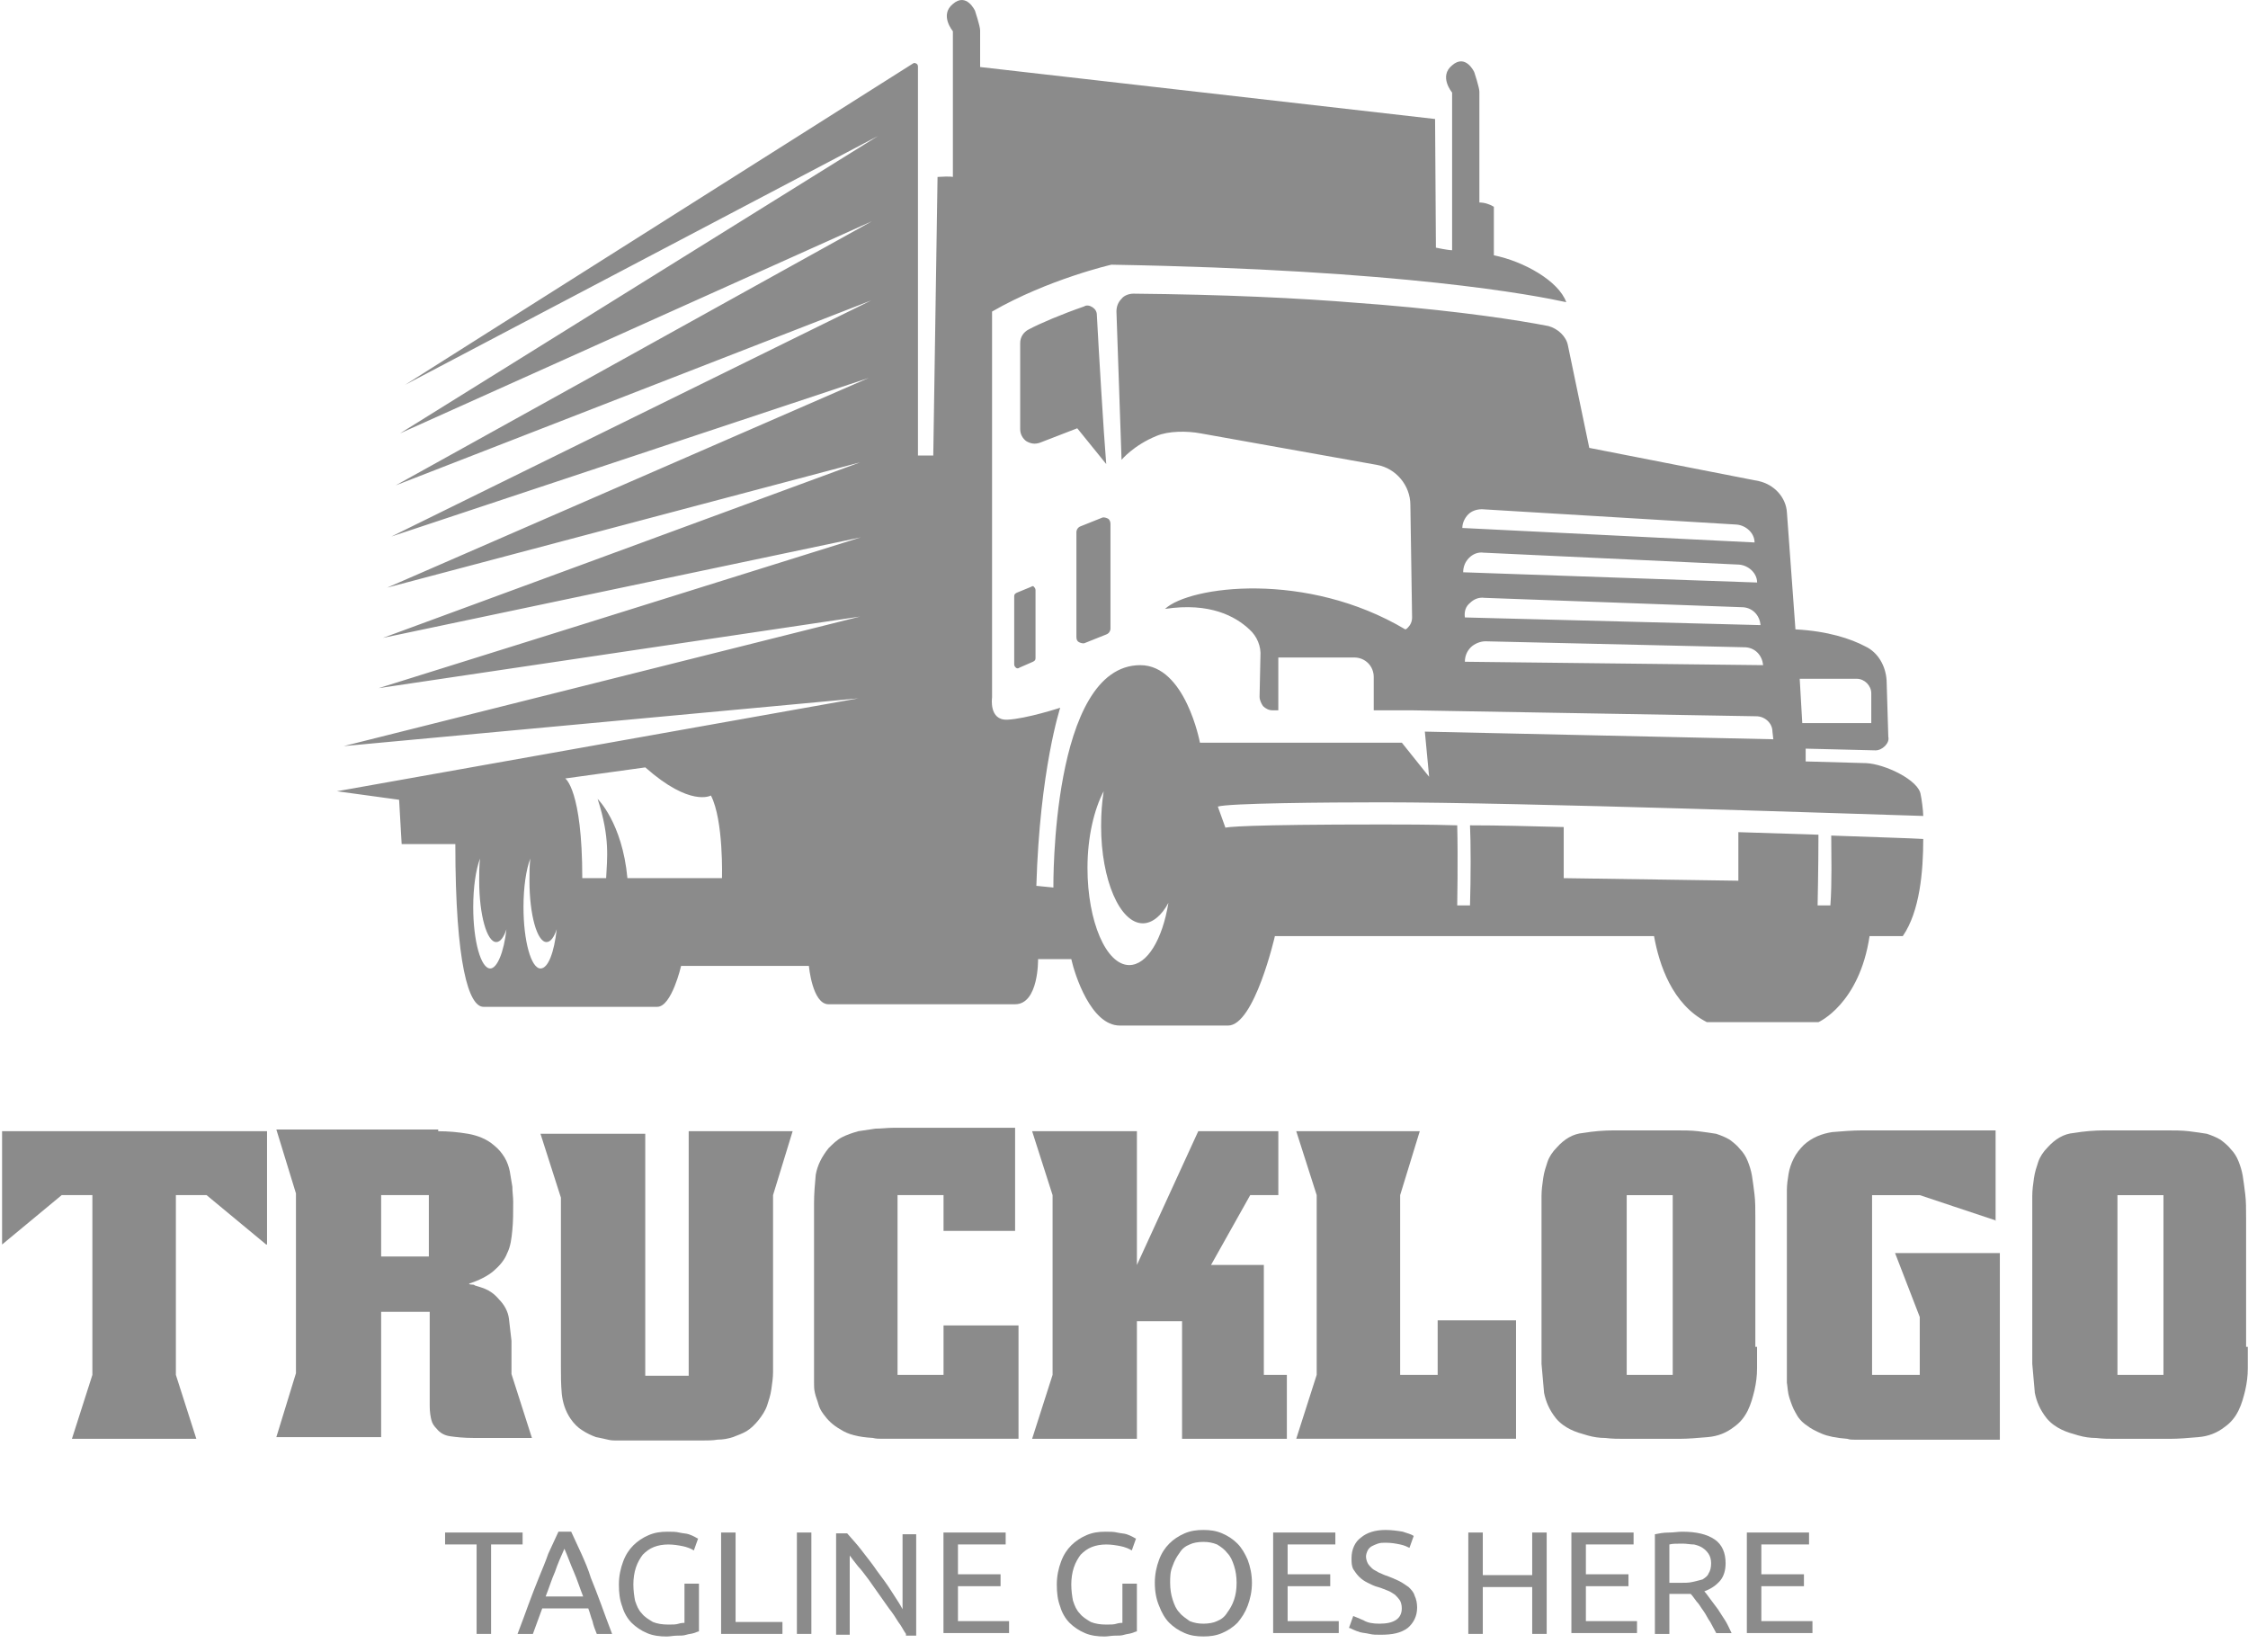 <svg width="147" height="108" viewBox="0 0 147 108" fill="none" xmlns="http://www.w3.org/2000/svg">
<g opacity="0.5">
<path d="M67.435 38.365L66.488 38.755C66.376 38.811 66.321 38.867 66.321 38.978V43.435C66.321 43.546 66.376 43.602 66.432 43.658C66.488 43.714 66.599 43.714 66.655 43.658L67.546 43.268C67.658 43.212 67.714 43.157 67.714 43.045V38.588C67.714 38.477 67.658 38.421 67.602 38.365C67.602 38.31 67.491 38.31 67.435 38.365ZM70.555 41.987C70.666 42.042 70.833 42.098 70.945 42.042L72.338 41.485C72.505 41.429 72.616 41.262 72.616 41.095V34.243C72.616 34.131 72.56 33.964 72.449 33.909C72.338 33.853 72.17 33.797 72.059 33.853L70.666 34.41C70.499 34.466 70.388 34.633 70.388 34.8V41.652C70.388 41.819 70.443 41.931 70.555 41.987ZM125.764 54.856C124.872 54.8 122.7 54.744 119.747 54.633C119.747 55.858 119.803 57.697 119.691 59.201H118.856C118.856 59.201 118.911 56.694 118.911 54.577C117.296 54.521 115.569 54.466 113.674 54.41V57.585L102.254 57.418V54.076C100.081 54.02 98.02 53.964 96.126 53.964C96.181 55.078 96.181 57.362 96.126 59.201H95.29C95.29 59.201 95.346 56.137 95.29 53.964C93.396 53.908 91.725 53.908 90.388 53.908C81.418 53.908 80.193 54.076 80.081 54.131C80.137 54.131 80.137 54.131 80.137 54.131L79.636 52.739C80.304 52.516 86.655 52.46 90.388 52.46C99.357 52.46 122.031 53.24 125.764 53.351C125.764 53.017 125.652 52.181 125.596 51.959C125.485 51.012 123.257 49.953 122.031 49.897L118.076 49.786V48.95L122.644 49.062C122.867 49.062 123.089 48.95 123.257 48.783C123.424 48.616 123.535 48.393 123.479 48.17L123.368 44.493C123.312 43.546 122.811 42.655 121.975 42.265C121.028 41.764 119.524 41.262 117.407 41.151L116.85 33.519C116.794 32.516 116.014 31.68 115.012 31.457L103.925 29.285L102.532 22.599C102.421 21.987 101.864 21.485 101.251 21.318C99.246 20.928 95.624 20.371 90.332 19.925L88.883 19.814C84.872 19.48 79.97 19.257 74.12 19.201C73.842 19.201 73.507 19.312 73.34 19.535C73.118 19.758 73.006 20.037 73.006 20.371L73.34 30.065C73.34 30.065 74.12 29.117 75.624 28.505C76.404 28.17 77.63 28.17 78.521 28.338L90.053 30.399C91.279 30.622 92.226 31.736 92.226 33.017L92.338 40.371C92.338 40.65 92.226 40.872 92.059 41.039C92.003 41.095 91.948 41.151 91.892 41.151C85.429 37.307 77.797 38.31 76.181 39.814C79.134 39.368 80.805 40.315 81.697 41.151C82.198 41.597 82.477 42.265 82.421 42.934L82.365 45.552C82.365 45.775 82.477 45.998 82.588 46.165C82.755 46.332 82.978 46.443 83.201 46.443H83.591V42.989H88.549C89.273 42.989 89.831 43.546 89.831 44.271V46.443H92.282L114.844 46.833C115.401 46.833 115.903 47.279 115.903 47.836L115.959 48.337L93.173 47.836L93.452 50.789L91.669 48.56H78.466C78.466 48.56 77.519 43.491 74.566 43.491C68.716 43.491 68.883 58.031 68.883 58.031L67.769 57.92C67.992 50.343 69.329 46.276 69.329 46.276C69.329 46.276 67.101 47.001 65.875 47.056C64.65 47.112 64.872 45.608 64.872 45.608V20.371C68.549 18.254 72.672 17.307 72.672 17.307C91.836 17.641 100.36 19.312 102.421 19.758C101.92 18.366 99.635 17.084 97.686 16.694V13.519C97.407 13.352 97.073 13.24 96.739 13.24V5.998C96.739 5.719 96.404 4.716 96.404 4.716C96.404 4.716 95.847 3.491 94.956 4.271C94.064 4.995 94.956 6.054 94.956 6.054V16.36C94.677 16.36 93.897 16.193 93.897 16.193L93.842 7.781L64.092 4.382V1.987C64.092 1.708 63.758 0.705 63.758 0.705C63.758 0.705 63.201 -0.52 62.31 0.26C61.418 0.984 62.31 2.042 62.31 2.042V11.569C62.31 11.569 62.198 11.513 61.307 11.569L61.028 29.786H60.026V4.327C60.026 4.271 59.97 4.159 59.914 4.159C59.858 4.104 59.747 4.104 59.691 4.159L26.488 25.162L57.407 8.895L26.154 28.338L57.017 14.466L25.875 31.736L56.962 19.647L25.597 35.078L56.794 24.716L25.318 38.421L56.237 30.232L25.04 41.708L56.293 35.134L24.761 44.995L56.237 40.315L22.477 48.783L56.126 45.663L22.031 51.736L26.098 52.293L26.265 55.19H29.775C29.775 63.101 30.666 65.831 31.613 65.831H42.978C43.925 65.831 44.538 63.156 44.538 63.156H52.895C52.895 63.156 53.117 65.663 54.176 65.663H66.376C67.936 65.663 67.881 62.711 67.881 62.711H70.053C70.276 63.714 71.335 67.056 73.229 67.056H80.304C82.031 67.056 83.368 61.206 83.368 61.206H108.159C108.493 63.045 109.329 65.663 111.613 66.833H118.911C118.911 66.833 121.585 65.663 122.254 61.206H124.427C125.541 59.591 125.764 56.973 125.764 54.856ZM121.418 44.382C121.92 44.382 122.365 44.828 122.365 45.329V47.279H117.853L117.686 44.382H121.418ZM96.014 33.63C96.237 33.407 96.572 33.296 96.906 33.296L113.563 34.299C114.176 34.354 114.733 34.856 114.733 35.468L95.624 34.521C95.624 34.187 95.791 33.853 96.014 33.63ZM96.07 36.471C96.293 36.248 96.627 36.081 97.017 36.137L113.73 36.917C114.343 36.973 114.9 37.474 114.9 38.087L95.68 37.418C95.68 37.084 95.791 36.75 96.07 36.471ZM96.126 39.424C96.349 39.201 96.683 39.034 97.073 39.09L113.897 39.702C114.566 39.702 115.067 40.204 115.123 40.872L95.791 40.371C95.736 39.981 95.847 39.647 96.126 39.424ZM95.791 43.268C95.791 42.934 95.903 42.599 96.181 42.321C96.404 42.098 96.794 41.931 97.129 41.931L114.064 42.321C114.733 42.321 115.234 42.822 115.29 43.491L95.791 43.268ZM32.059 63.324C31.446 63.324 30.945 61.541 30.945 59.312C30.945 58.031 31.112 56.861 31.391 56.137C31.335 56.583 31.335 57.084 31.335 57.585C31.335 59.814 31.836 61.596 32.449 61.596C32.728 61.596 32.95 61.262 33.118 60.761C32.95 62.265 32.505 63.324 32.059 63.324ZM35.346 63.324C34.733 63.324 34.232 61.541 34.232 59.312C34.232 58.031 34.399 56.861 34.678 56.137C34.622 56.583 34.622 57.084 34.622 57.585C34.622 59.814 35.123 61.596 35.736 61.596C36.014 61.596 36.237 61.262 36.404 60.761C36.237 62.265 35.847 63.324 35.346 63.324ZM47.212 57.418H41.028C40.694 53.797 39.079 52.237 39.079 52.237C39.914 54.8 39.691 56.193 39.636 57.418H38.076C38.076 51.624 36.962 50.9 36.962 50.9L42.198 50.176C45.151 52.794 46.488 52.014 46.488 52.014C47.324 53.63 47.212 57.418 47.212 57.418ZM73.842 63.101C72.338 63.101 71.112 60.26 71.112 56.75C71.112 54.688 71.558 52.906 72.17 51.736C72.059 52.46 72.003 53.184 72.003 54.02C72.003 57.53 73.229 60.371 74.733 60.371C75.346 60.371 75.959 59.87 76.404 59.034C76.014 61.429 75.012 63.101 73.842 63.101ZM70.443 28.003L72.338 30.343C72.17 28.338 71.836 22.711 71.725 20.594C71.725 20.371 71.613 20.204 71.446 20.093C71.279 19.981 71.056 19.925 70.889 20.037C69.441 20.538 67.992 21.151 67.268 21.541C66.934 21.708 66.711 22.042 66.711 22.432V28.059C66.711 28.393 66.878 28.672 67.101 28.839C67.379 29.006 67.658 29.062 67.992 28.95L70.443 28.003Z" fill="#181818"/>
<path d="M17.406 81.373L13.506 78.142H11.501V89.897L12.838 94.075H4.704L6.041 89.897V78.142H4.035L0.136 81.373V73.963H17.462V81.373H17.406Z" fill="#181818"/>
<path d="M28.656 73.965C29.325 73.965 29.938 74.021 30.606 74.132C31.219 74.243 31.832 74.466 32.333 74.912C32.612 75.135 32.834 75.413 33.002 75.692C33.169 75.971 33.28 76.305 33.336 76.583C33.392 76.918 33.447 77.252 33.503 77.586C33.503 77.92 33.559 78.255 33.559 78.589C33.559 79.257 33.559 79.87 33.503 80.427C33.447 80.984 33.392 81.486 33.169 81.931C33.002 82.377 32.667 82.767 32.277 83.101C31.887 83.436 31.33 83.714 30.662 83.937C30.718 83.993 30.829 83.993 30.885 83.993C30.94 83.993 30.996 83.993 31.052 84.049C31.219 84.104 31.442 84.16 31.72 84.271C31.999 84.383 32.333 84.606 32.612 84.94C33.002 85.33 33.224 85.775 33.28 86.221C33.336 86.667 33.392 87.168 33.447 87.67V89.842L34.784 94.021H30.996C30.328 94.021 29.826 93.965 29.436 93.909C29.046 93.853 28.768 93.686 28.545 93.408C28.378 93.241 28.266 93.073 28.21 92.851C28.155 92.628 28.099 92.349 28.099 91.904V85.775H24.924V93.965H18.071L19.353 89.787V78.032L18.071 73.853H28.656V73.965ZM24.924 82.154H28.043V78.143H24.924V82.154Z" fill="#181818"/>
<path d="M42.194 73.963V89.952H45.035V73.963H51.832L50.551 78.142V88.671C50.551 89.005 50.551 89.339 50.551 89.729C50.551 90.064 50.495 90.454 50.439 90.844C50.383 91.234 50.272 91.568 50.161 91.902C50.049 92.236 49.826 92.571 49.604 92.849C49.381 93.128 49.102 93.406 48.824 93.573C48.545 93.74 48.211 93.852 47.932 93.963C47.598 94.075 47.264 94.13 46.929 94.13C46.595 94.186 46.261 94.186 45.927 94.186H41.08C40.968 94.186 40.801 94.186 40.69 94.186C40.578 94.186 40.411 94.186 40.244 94.186C40.133 94.186 39.966 94.186 39.743 94.13C39.52 94.075 39.242 94.019 38.963 93.963C38.684 93.852 38.406 93.74 38.072 93.518C37.793 93.35 37.514 93.072 37.292 92.738C36.957 92.236 36.79 91.679 36.734 91.122C36.679 90.509 36.679 89.952 36.679 89.395V78.309L35.342 74.13H42.194V73.963Z" fill="#181818"/>
<path d="M66.379 80.481H61.699V78.141H58.691V89.896H61.699V86.665H66.602V94.074H58.301C58.078 94.074 57.911 94.074 57.688 94.074C57.465 94.074 57.298 94.074 57.075 94.019C56.128 93.963 55.46 93.796 54.959 93.462C54.457 93.183 54.123 92.849 53.844 92.459C53.677 92.236 53.566 92.013 53.51 91.79C53.454 91.567 53.343 91.345 53.287 91.066C53.231 90.843 53.231 90.62 53.231 90.398C53.231 90.175 53.231 89.841 53.231 89.395V78.698C53.231 78.03 53.287 77.417 53.343 76.804C53.454 76.192 53.733 75.634 54.178 75.077C54.457 74.799 54.736 74.52 55.07 74.353C55.404 74.186 55.738 74.075 56.128 73.963C56.518 73.907 56.853 73.852 57.243 73.796C57.633 73.796 58.023 73.74 58.413 73.74H66.379V80.481Z" fill="#181818"/>
<path d="M83.592 78.142H81.754L79.191 82.71H82.645V89.897H84.15V94.075H77.297V86.387H74.344V94.075H67.492L68.829 89.897V78.142L67.492 73.963H74.344V82.71L78.356 73.963H83.592V78.142Z" fill="#181818"/>
<path d="M92.841 73.963L91.559 78.141V89.896H94.011V86.331H99.136V94.074H84.763L86.1 89.896V78.141L84.763 73.963H92.841Z" fill="#181818"/>
<path d="M114.896 88.061C114.896 88.506 114.896 88.952 114.896 89.453C114.896 89.955 114.841 90.4 114.729 90.902C114.618 91.347 114.506 91.793 114.284 92.239C114.061 92.684 113.782 93.019 113.392 93.297C112.891 93.687 112.334 93.91 111.665 93.966C110.997 94.022 110.384 94.077 109.827 94.077H106.15C105.816 94.077 105.426 94.077 104.98 94.022C104.59 94.022 104.2 93.966 103.81 93.854C103.42 93.743 103.03 93.632 102.696 93.464C102.362 93.297 102.027 93.074 101.749 92.74C101.303 92.183 101.08 91.626 100.969 91.069C100.913 90.456 100.857 89.843 100.802 89.175V79.314C100.802 78.98 100.802 78.59 100.802 78.2C100.802 77.81 100.857 77.42 100.913 77.03C100.969 76.64 101.08 76.306 101.192 75.971C101.303 75.637 101.526 75.303 101.805 75.024C102.306 74.467 102.863 74.133 103.532 74.077C104.2 73.966 104.869 73.91 105.537 73.91H109.493C110.105 73.91 110.607 73.91 111.052 73.966C111.498 74.022 111.888 74.077 112.222 74.133C112.557 74.244 112.835 74.356 113.114 74.523C113.337 74.69 113.615 74.913 113.782 75.136C114.005 75.359 114.172 75.637 114.284 75.916C114.395 76.194 114.506 76.528 114.562 76.863C114.618 77.197 114.674 77.643 114.729 78.088C114.785 78.534 114.785 79.091 114.785 79.648V88.061H114.896ZM106.373 78.144V89.899H109.381V78.144H106.373Z" fill="#181818"/>
<path d="M130.55 79.815L125.536 78.144H122.417V89.899H125.536V86.111L123.921 81.932H130.773V94.133H121.692C121.525 94.133 121.414 94.133 121.247 94.133C121.08 94.133 120.968 94.133 120.801 94.077C120.077 94.022 119.52 93.91 119.13 93.743C118.74 93.576 118.406 93.409 118.127 93.186C117.793 92.963 117.57 92.684 117.403 92.35C117.236 92.072 117.124 91.737 117.013 91.403C116.901 91.069 116.901 90.735 116.846 90.4C116.846 90.066 116.846 89.676 116.846 89.342V78.868C116.846 78.534 116.846 78.144 116.846 77.81C116.846 77.476 116.901 77.086 116.957 76.751C117.013 76.417 117.124 76.083 117.291 75.749C117.459 75.414 117.681 75.136 117.96 74.857C118.517 74.356 119.13 74.133 119.798 74.022C120.467 73.966 121.135 73.91 121.804 73.91H130.495V79.815H130.55Z" fill="#181818"/>
<path d="M146.987 88.061C146.987 88.506 146.987 88.952 146.987 89.453C146.987 89.955 146.932 90.4 146.82 90.902C146.709 91.347 146.597 91.793 146.374 92.239C146.152 92.684 145.873 93.019 145.483 93.297C144.982 93.687 144.425 93.91 143.756 93.966C143.088 94.022 142.475 94.077 141.918 94.077H138.241C137.907 94.077 137.517 94.077 137.071 94.022C136.681 94.022 136.291 93.966 135.901 93.854C135.511 93.743 135.121 93.632 134.787 93.464C134.452 93.297 134.118 93.074 133.84 92.74C133.394 92.183 133.171 91.626 133.06 91.069C133.004 90.456 132.948 89.843 132.893 89.175V79.314C132.893 78.98 132.893 78.59 132.893 78.2C132.893 77.81 132.948 77.42 133.004 77.03C133.06 76.64 133.171 76.306 133.283 75.971C133.394 75.637 133.617 75.303 133.895 75.024C134.397 74.467 134.954 74.133 135.622 74.077C136.291 73.966 136.959 73.91 137.628 73.91H141.583C142.196 73.91 142.698 73.91 143.143 73.966C143.589 74.022 143.979 74.077 144.313 74.133C144.647 74.244 144.926 74.356 145.205 74.523C145.427 74.69 145.706 74.913 145.873 75.136C146.096 75.359 146.263 75.637 146.374 75.916C146.486 76.194 146.597 76.528 146.653 76.863C146.709 77.197 146.764 77.643 146.82 78.088C146.876 78.534 146.876 79.091 146.876 79.648V88.061H146.987ZM138.464 78.144V89.899H141.472V78.144H138.464Z" fill="#181818"/>
<path d="M34.174 100.203V100.983H32.113V106.833H31.166V100.983H29.105V100.203H34.174Z" fill="#181818"/>
<path d="M39.024 106.835C38.912 106.557 38.801 106.278 38.745 105.999C38.634 105.721 38.578 105.442 38.467 105.164H35.458L34.846 106.835H33.843C34.121 106.111 34.344 105.498 34.567 104.885C34.79 104.272 35.013 103.715 35.236 103.158C35.458 102.601 35.681 102.1 35.848 101.598C36.071 101.097 36.294 100.651 36.517 100.15H37.352C37.575 100.651 37.798 101.097 38.021 101.598C38.244 102.1 38.467 102.601 38.634 103.158C38.857 103.715 39.08 104.272 39.302 104.885C39.525 105.498 39.748 106.111 40.027 106.835H39.024ZM38.133 104.384C37.91 103.827 37.742 103.27 37.52 102.768C37.297 102.267 37.13 101.765 36.907 101.264C36.684 101.765 36.461 102.267 36.294 102.768C36.071 103.27 35.904 103.827 35.681 104.384H38.133Z" fill="#181818"/>
<path d="M44.759 103.548H45.706V106.668C45.651 106.668 45.539 106.724 45.372 106.779C45.205 106.835 45.038 106.835 44.871 106.891C44.704 106.947 44.481 106.947 44.258 106.947C44.035 106.947 43.812 107.002 43.59 107.002C43.144 107.002 42.698 106.947 42.308 106.779C41.918 106.612 41.584 106.389 41.305 106.111C41.027 105.832 40.804 105.442 40.693 105.052C40.525 104.607 40.47 104.161 40.47 103.604C40.47 103.047 40.581 102.545 40.748 102.1C40.915 101.654 41.138 101.32 41.417 101.041C41.695 100.763 42.03 100.54 42.42 100.373C42.81 100.206 43.2 100.15 43.645 100.15C43.924 100.15 44.202 100.15 44.425 100.206C44.648 100.261 44.871 100.261 45.038 100.317C45.205 100.373 45.316 100.428 45.428 100.484C45.539 100.54 45.595 100.596 45.651 100.596L45.372 101.376C45.205 101.264 44.926 101.153 44.648 101.097C44.369 101.041 44.035 100.986 43.701 100.986C43.367 100.986 43.032 101.041 42.754 101.153C42.475 101.264 42.252 101.431 42.03 101.654C41.862 101.877 41.695 102.155 41.584 102.49C41.472 102.824 41.417 103.214 41.417 103.604C41.417 103.994 41.472 104.384 41.528 104.662C41.64 104.997 41.751 105.275 41.974 105.498C42.141 105.721 42.42 105.888 42.698 106.055C42.977 106.167 43.311 106.222 43.701 106.222C43.98 106.222 44.202 106.222 44.369 106.167C44.537 106.111 44.704 106.111 44.759 106.111V103.548Z" fill="#181818"/>
<path d="M51.165 106.053V106.833H47.154V100.203H48.101V106.053H51.165Z" fill="#181818"/>
<path d="M52.11 100.203H53.057V106.833H52.11V100.203Z" fill="#181818"/>
<path d="M59.242 106.833C59.075 106.61 58.964 106.331 58.741 106.053C58.574 105.774 58.351 105.44 58.128 105.161C57.905 104.827 57.682 104.548 57.459 104.214C57.236 103.88 57.014 103.601 56.791 103.267C56.568 102.989 56.345 102.654 56.122 102.431C55.9 102.153 55.732 101.93 55.565 101.707V106.888H54.674V100.259H55.398C55.677 100.593 56.011 100.927 56.345 101.373C56.679 101.819 57.014 102.209 57.348 102.71C57.682 103.156 58.016 103.601 58.295 104.047C58.574 104.493 58.852 104.883 59.019 105.217V100.315H59.911V106.944H59.242V106.833Z" fill="#181818"/>
<path d="M61.695 106.833V100.203H65.762V100.983H62.642V102.933H65.428V103.713H62.642V105.997H65.985V106.777H61.695V106.833Z" fill="#181818"/>
<path d="M73.396 103.548H74.343V106.668C74.287 106.668 74.176 106.724 74.009 106.779C73.842 106.835 73.675 106.835 73.508 106.891C73.34 106.947 73.118 106.947 72.895 106.947C72.672 106.947 72.449 107.002 72.226 107.002C71.781 107.002 71.335 106.947 70.945 106.779C70.555 106.612 70.221 106.389 69.942 106.111C69.663 105.832 69.441 105.442 69.329 105.052C69.162 104.607 69.106 104.161 69.106 103.604C69.106 103.047 69.218 102.545 69.385 102.1C69.552 101.654 69.775 101.32 70.053 101.041C70.332 100.763 70.666 100.54 71.056 100.373C71.446 100.206 71.836 100.15 72.282 100.15C72.561 100.15 72.839 100.15 73.062 100.206C73.285 100.261 73.508 100.261 73.675 100.317C73.842 100.373 73.953 100.428 74.065 100.484C74.176 100.54 74.232 100.596 74.287 100.596L74.009 101.376C73.842 101.264 73.563 101.153 73.285 101.097C73.006 101.041 72.672 100.986 72.338 100.986C72.003 100.986 71.669 101.041 71.391 101.153C71.112 101.264 70.889 101.431 70.666 101.654C70.499 101.877 70.332 102.155 70.221 102.49C70.109 102.824 70.053 103.214 70.053 103.604C70.053 103.994 70.109 104.384 70.165 104.662C70.276 104.997 70.388 105.275 70.611 105.498C70.778 105.721 71.056 105.888 71.335 106.055C71.613 106.167 71.948 106.222 72.338 106.222C72.616 106.222 72.839 106.222 73.006 106.167C73.173 106.111 73.34 106.111 73.396 106.111V103.548Z" fill="#181818"/>
<path d="M75.515 103.49C75.515 102.933 75.626 102.431 75.793 101.985C75.96 101.54 76.183 101.206 76.462 100.927C76.74 100.648 77.075 100.426 77.465 100.258C77.855 100.091 78.245 100.036 78.69 100.036C79.136 100.036 79.526 100.091 79.916 100.258C80.306 100.426 80.64 100.648 80.918 100.927C81.197 101.206 81.42 101.596 81.587 101.985C81.754 102.431 81.866 102.933 81.866 103.49C81.866 104.047 81.754 104.548 81.587 104.994C81.42 105.44 81.197 105.774 80.918 106.108C80.64 106.387 80.306 106.609 79.916 106.777C79.526 106.944 79.136 106.999 78.69 106.999C78.245 106.999 77.855 106.944 77.465 106.777C77.075 106.609 76.74 106.387 76.462 106.108C76.183 105.829 75.96 105.44 75.793 104.994C75.626 104.604 75.515 104.102 75.515 103.49ZM76.517 103.49C76.517 103.88 76.573 104.27 76.685 104.604C76.796 104.938 76.907 105.217 77.13 105.44C77.297 105.662 77.576 105.829 77.799 105.997C78.077 106.108 78.356 106.164 78.69 106.164C79.024 106.164 79.359 106.108 79.582 105.997C79.86 105.885 80.083 105.718 80.25 105.44C80.417 105.217 80.584 104.938 80.696 104.604C80.807 104.27 80.863 103.935 80.863 103.49C80.863 103.1 80.807 102.71 80.696 102.375C80.584 102.041 80.473 101.763 80.25 101.54C80.083 101.317 79.86 101.15 79.582 100.983C79.303 100.871 79.024 100.816 78.69 100.816C78.356 100.816 78.022 100.871 77.799 100.983C77.52 101.094 77.297 101.261 77.13 101.54C76.963 101.763 76.796 102.041 76.685 102.375C76.517 102.765 76.517 103.1 76.517 103.49Z" fill="#181818"/>
<path d="M83.253 106.833V100.203H87.32V100.983H84.2V102.933H86.986V103.713H84.2V105.997H87.543V106.777H83.253V106.833Z" fill="#181818"/>
<path d="M90.216 106.164C91.164 106.164 91.665 105.829 91.665 105.161C91.665 104.938 91.609 104.771 91.553 104.66C91.442 104.492 91.331 104.381 91.219 104.27C91.052 104.158 90.885 104.047 90.718 103.991C90.551 103.935 90.328 103.824 90.105 103.768C89.882 103.713 89.659 103.601 89.437 103.49C89.214 103.378 89.047 103.267 88.879 103.1C88.712 102.933 88.601 102.765 88.49 102.598C88.378 102.375 88.378 102.153 88.378 101.874C88.378 101.317 88.601 100.816 88.991 100.537C89.381 100.203 89.938 100.036 90.606 100.036C90.996 100.036 91.386 100.091 91.721 100.147C92.055 100.258 92.278 100.314 92.445 100.426L92.166 101.206C92.055 101.15 91.832 101.038 91.553 100.983C91.275 100.927 90.996 100.871 90.606 100.871C90.439 100.871 90.272 100.871 90.105 100.927C89.938 100.983 89.826 101.038 89.715 101.094C89.604 101.15 89.492 101.261 89.437 101.373C89.381 101.484 89.325 101.651 89.325 101.763C89.325 101.93 89.381 102.097 89.437 102.208C89.492 102.32 89.604 102.431 89.715 102.543C89.826 102.654 89.994 102.71 90.161 102.821C90.328 102.877 90.495 102.988 90.718 103.044C90.996 103.155 91.275 103.267 91.498 103.378C91.721 103.49 91.944 103.657 92.111 103.768C92.278 103.935 92.445 104.102 92.501 104.325C92.612 104.548 92.668 104.827 92.668 105.105C92.668 105.662 92.445 106.108 92.055 106.442C91.609 106.777 91.052 106.888 90.272 106.888C89.994 106.888 89.771 106.888 89.548 106.832C89.325 106.777 89.158 106.777 88.935 106.721C88.768 106.665 88.601 106.609 88.49 106.554C88.378 106.498 88.267 106.442 88.211 106.442L88.49 105.662C88.657 105.718 88.879 105.83 89.158 105.941C89.437 106.108 89.771 106.164 90.216 106.164Z" fill="#181818"/>
<path d="M100.193 100.203H101.14V106.833H100.193V103.769H96.962V106.833H96.015V100.203H96.962V102.989H100.193V100.203Z" fill="#181818"/>
<path d="M102.756 106.833V100.203H106.823V100.983H103.703V102.933H106.488V103.713H103.703V105.997H107.046V106.777H102.756V106.833Z" fill="#181818"/>
<path d="M111.447 104.05C111.558 104.161 111.67 104.328 111.837 104.551C112.004 104.774 112.171 104.997 112.338 105.22C112.505 105.498 112.673 105.721 112.84 105.999C113.007 106.278 113.118 106.557 113.23 106.779H112.227C112.116 106.557 111.948 106.278 111.837 106.055C111.67 105.832 111.558 105.554 111.391 105.331C111.224 105.108 111.113 104.885 110.946 104.718C110.778 104.495 110.667 104.328 110.556 104.217C110.5 104.217 110.389 104.217 110.277 104.217C110.166 104.217 110.11 104.217 109.999 104.217H109.163V106.835H108.216V100.317C108.494 100.261 108.773 100.206 109.107 100.206C109.441 100.206 109.72 100.15 109.999 100.15C110.946 100.15 111.614 100.317 112.116 100.651C112.617 100.986 112.84 101.543 112.84 102.211C112.84 102.657 112.728 103.047 112.506 103.325C112.227 103.66 111.893 103.882 111.447 104.05ZM110.054 100.93C109.664 100.93 109.33 100.93 109.163 100.986V103.493H109.831C110.166 103.493 110.444 103.493 110.667 103.437C110.946 103.381 111.113 103.325 111.336 103.27C111.503 103.158 111.67 103.047 111.726 102.88C111.837 102.713 111.893 102.49 111.893 102.211C111.893 101.988 111.837 101.766 111.726 101.598C111.614 101.431 111.503 101.32 111.336 101.208C111.168 101.097 111.001 101.041 110.778 100.986C110.556 100.986 110.277 100.93 110.054 100.93Z" fill="#181818"/>
<path d="M114.229 106.833V100.203H118.296V100.983H115.177V102.933H117.962V103.713H115.177V105.997H118.519V106.777H114.229V106.833Z" fill="#181818"/>
</g>
</svg>
